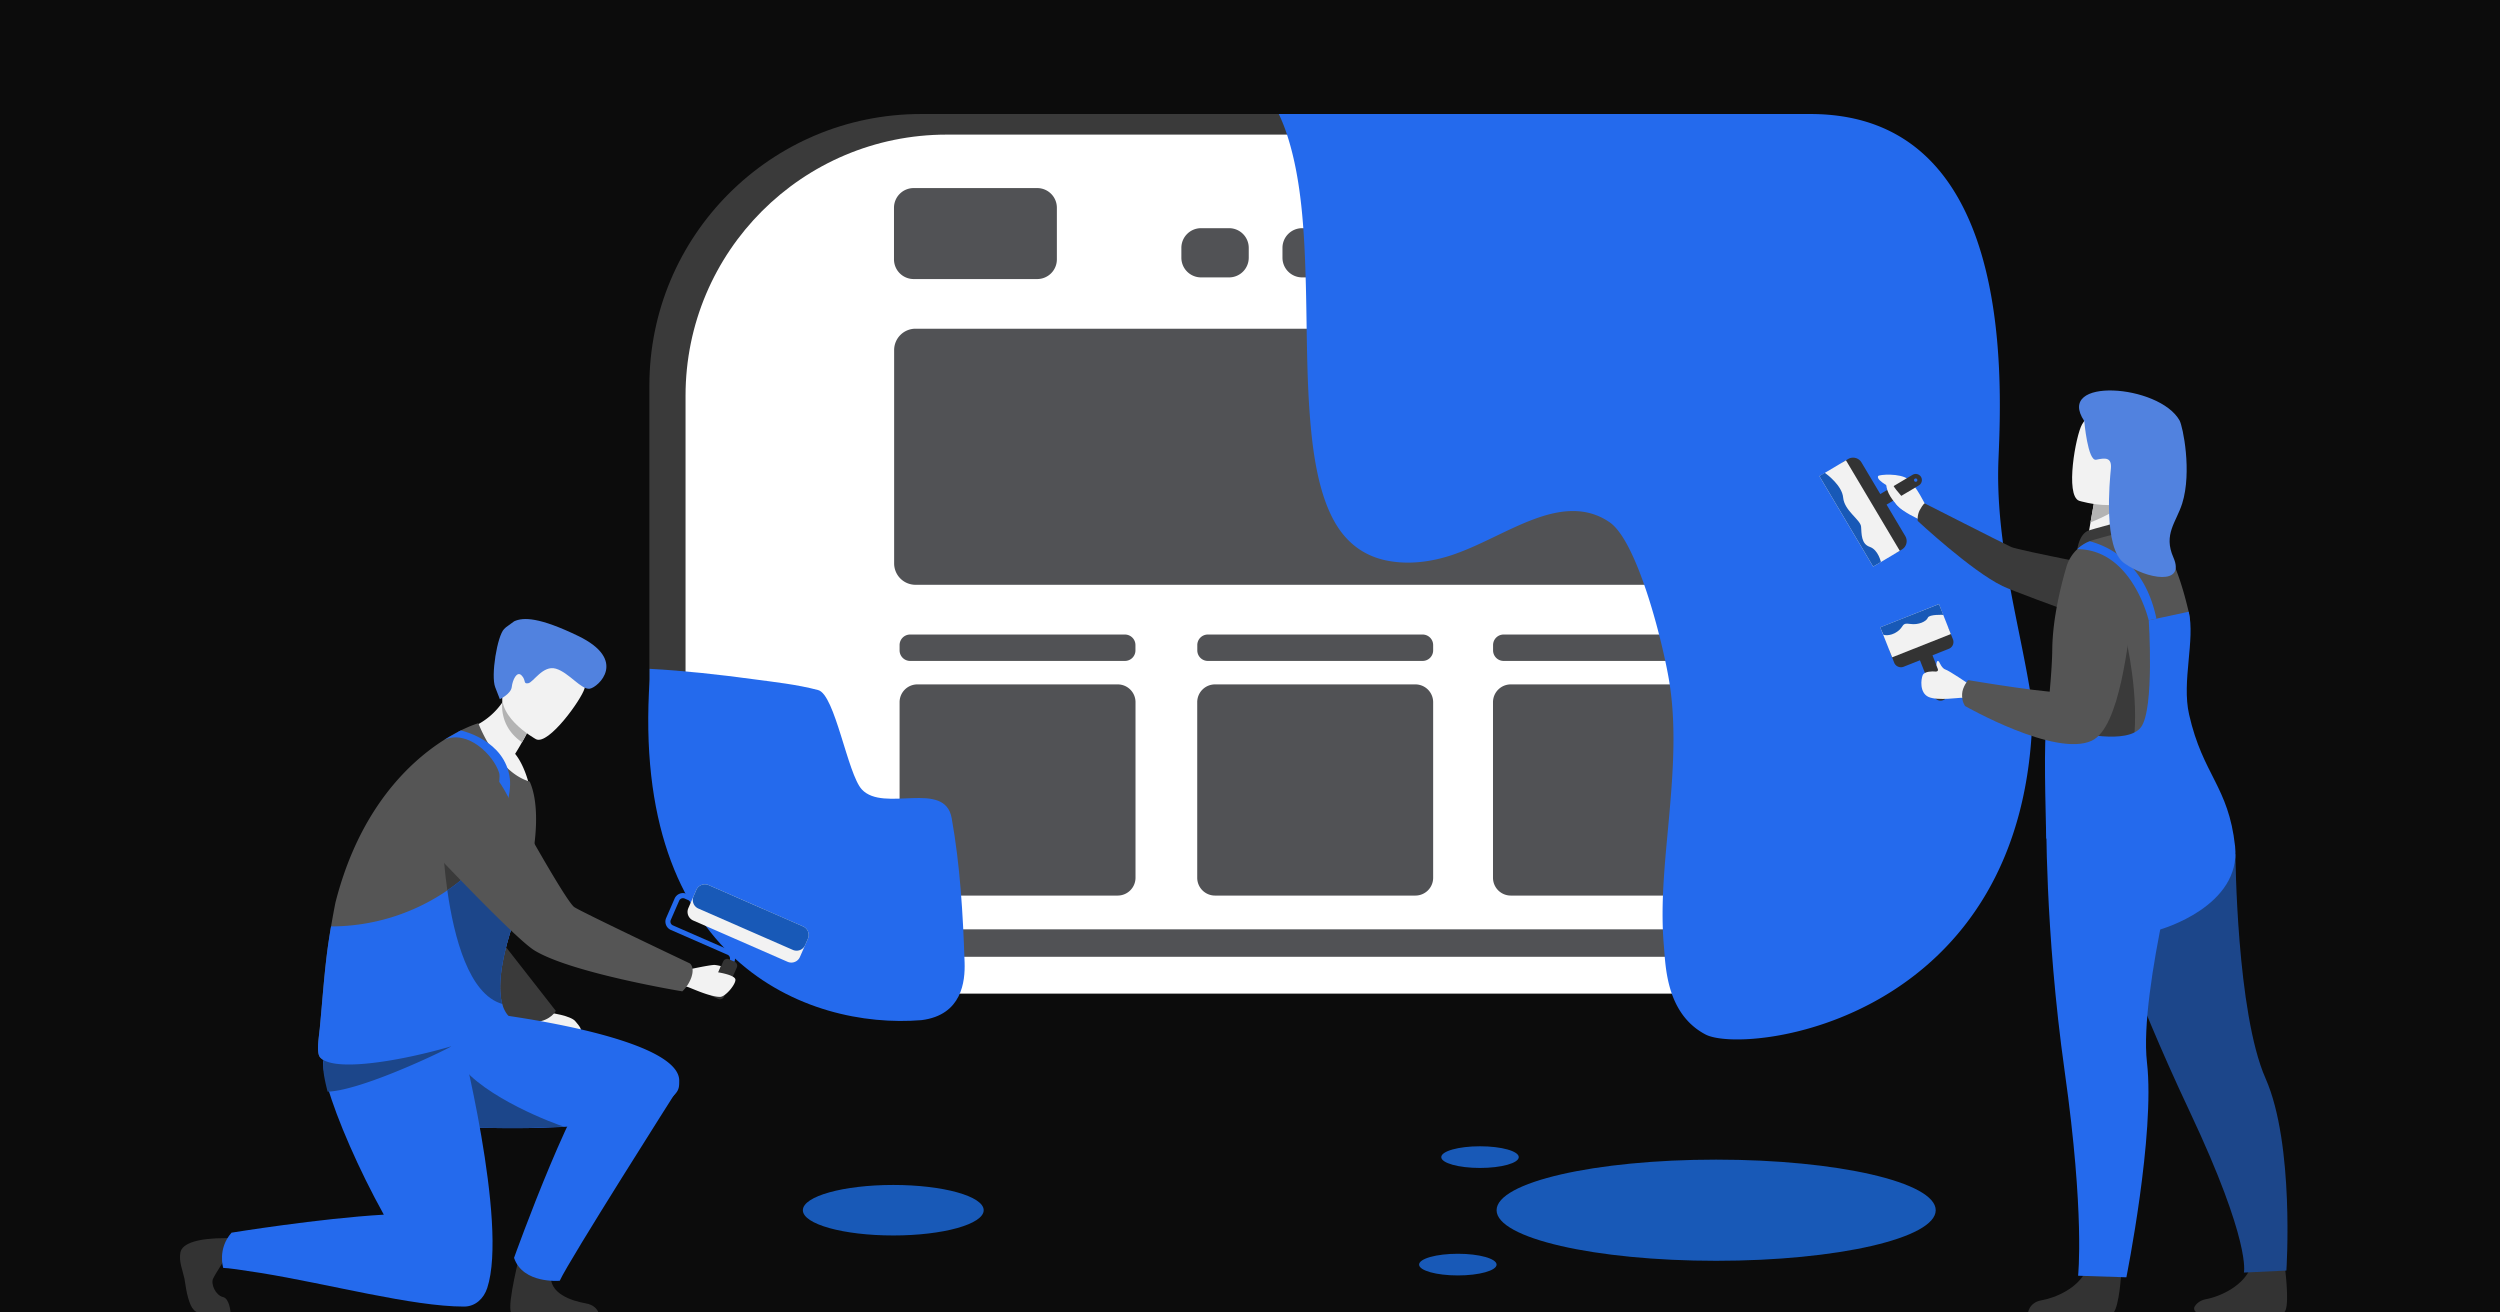 <?xml version="1.0" encoding="UTF-8"?>
<svg xmlns="http://www.w3.org/2000/svg" id="Vrstva_1" data-name="Vrstva 1" viewBox="0 0 3484.1 1829.1">
  <defs>
    <style>.cls-1{fill:#0c0c0c;}.cls-2{fill:#3a3a3a;}.cls-3{fill:#fff;}.cls-4{fill:#515255;}.cls-5{fill:#246aed;}.cls-6{fill:#333;}.cls-7{fill:#f2f2f2;}.cls-8{fill:#1859b7;}.cls-9{fill:#1c468a;}.cls-10{fill:#b3b3b3;}.cls-11{fill:#5182df;}.cls-12{fill:#555;}.cls-13{fill:#8cc6f8;}</style>
  </defs>
  <title>Kreslicí plátno 15</title>
  <rect class="cls-1" width="3484.1" height="1829.1"></rect>
  <path class="cls-2" d="M2446.8,1385.4H1283.5c-209,0-378.5-169.4-378.5-378.5V537.4c0-209,169.4-378.5,378.5-378.5H2446.8c209,0,305.8,202.9,305.8,412l72.6,436C2825.2,1216,2655.8,1385.4,2446.8,1385.4Z"></path>
  <path class="cls-3" d="M2410.8,1384.6H1319.3c-201,0-363.9-162.9-363.9-363.9V551.5c0-201,162.9-363.9,363.9-363.9H2410.8c201,0,363.9,162.9,363.9,363.9v469.2C2774.8,1221.7,2611.8,1384.6,2410.8,1384.6Z"></path>
  <path class="cls-4" d="M1445.5,388.9H1273.3a27.44,27.44,0,0,1-27.4-27.4v-72a27.44,27.44,0,0,1,27.4-27.4h172.2a27.44,27.44,0,0,1,27.4,27.4v72A27.44,27.44,0,0,1,1445.5,388.9Z"></path>
  <path class="cls-4" d="M1712.9,386.6h-39.1a27.44,27.44,0,0,1-27.4-27.4V345.4a27.44,27.44,0,0,1,27.4-27.4h39.1a27.44,27.44,0,0,1,27.4,27.4v13.8A27.44,27.44,0,0,1,1712.9,386.6Z"></path>
  <path class="cls-4" d="M1853.8,386.6h-39.1a27.44,27.44,0,0,1-27.4-27.4V345.4a27.44,27.44,0,0,1,27.4-27.4h39.1a27.44,27.44,0,0,1,27.4,27.4v13.8A27.44,27.44,0,0,1,1853.8,386.6Z"></path>
  <path class="cls-4" d="M2400.9,815h-1125a29.81,29.81,0,0,1-29.8-29.8V487.9a29.81,29.81,0,0,1,29.8-29.8h1125a29.81,29.81,0,0,1,29.8,29.8V785.2A29.81,29.81,0,0,1,2400.9,815Z"></path>
  <path class="cls-4" d="M1557.7,1248.1H1278.5a24.8,24.8,0,0,1-24.8-24.8V978.6a24.8,24.8,0,0,1,24.8-24.8h279.2a24.8,24.8,0,0,1,24.8,24.8v244.8A24.9,24.9,0,0,1,1557.7,1248.1Z"></path>
  <path class="cls-4" d="M2384.7,1248.1H2105.5a24.8,24.8,0,0,1-24.8-24.8V978.6a24.8,24.8,0,0,1,24.8-24.8h279.2a24.8,24.8,0,0,1,24.8,24.8v244.8A24.77,24.77,0,0,1,2384.7,1248.1Z"></path>
  <path class="cls-4" d="M1972.5,1248.1H1693.3a24.8,24.8,0,0,1-24.8-24.8V978.6a24.8,24.8,0,0,1,24.8-24.8h279.2a24.8,24.8,0,0,1,24.8,24.8v244.8A24.77,24.77,0,0,1,1972.5,1248.1Z"></path>
  <path class="cls-4" d="M1567.7,921.1H1268.4a14.72,14.72,0,0,1-14.7-14.7V899a14.72,14.72,0,0,1,14.7-14.7h299.3a14.72,14.72,0,0,1,14.7,14.7v7.4A14.66,14.66,0,0,1,1567.7,921.1Z"></path>
  <path class="cls-4" d="M2378.1,1333.4H1270.8a15.83,15.83,0,0,1-15.8-15.8V1311a15.83,15.83,0,0,1,15.8-15.8H2378.1a15.83,15.83,0,0,1,15.8,15.8v6.6A15.83,15.83,0,0,1,2378.1,1333.4Z"></path>
  <path class="cls-4" d="M2394.8,921.1H2095.5a14.72,14.72,0,0,1-14.7-14.7V899a14.72,14.72,0,0,1,14.7-14.7h299.3a14.72,14.72,0,0,1,14.7,14.7v7.4A14.72,14.72,0,0,1,2394.8,921.1Z"></path>
  <path class="cls-4" d="M1982.6,921.1H1683.3a14.72,14.72,0,0,1-14.7-14.7V899a14.72,14.72,0,0,1,14.7-14.7h299.3a14.72,14.72,0,0,1,14.7,14.7v7.4A14.72,14.72,0,0,1,1982.6,921.1Z"></path>
  <path class="cls-5" d="M1344.3,1341.3c-2.2-67.5-6.3-135.8-18-201.1-9.6-53.9-94.8-7.2-125.2-40-20-21.6-37.3-132.3-60.9-138.5-30-7.9-60.5-11.1-90.8-15.2-47.1-6.4-96.8-11.9-144-14.4V947c-26.5,392,218.7,487.9,379,474.7C1340.7,1414.5,1345.2,1367.7,1344.3,1341.3Z"></path>
  <path class="cls-5" d="M1794.9,191.6c18.8,59.9,22.7,128.9,24.7,194.6,2.1,69.3.8,139.3,7.1,208.1,5.2,56.5,16.4,117,46.9,152.6,16.7,19.5,37,29.6,57.5,34,30.5,6.5,62.5,2.6,92.5-7.4,38.8-13,76-35.8,114.6-50.1,34.6-12.8,71.7-18.5,105.1,4.5,37.2,25.7,71.5,156.6,82.2,217,10.8,61,6.6,125.3,1.2,187.1-5.3,61.4-13.3,124.6-7.8,186.6,2.4,26.8,2.8,94.1,58,123.1s452.3-17.2,455.8-456.3c-15.1-106.5-52.7-224.3-47.5-346s18.4-480.5-262.2-480.5H1782.2A241.79,241.79,0,0,1,1794.9,191.6Z"></path>
  <path class="cls-5" d="M1003,1378.6a3.55,3.55,0,0,1-1.8-4.7l15.7-35.9a5.7,5.7,0,0,0-2.9-7.4L934.9,1296a12.69,12.69,0,0,1-6.5-16.7l11.8-27.1a12.69,12.69,0,0,1,16.7-6.5l32.8,14.4a3.56,3.56,0,0,1-2.9,6.5L954,1252.2a5.7,5.7,0,0,0-7.4,2.9l-11.8,27.1a5.7,5.7,0,0,0,2.9,7.4l79.1,34.6a12.69,12.69,0,0,1,6.5,16.7l-15.7,35.9A3.41,3.41,0,0,1,1003,1378.6Z"></path>
  <path class="cls-6" d="M1001.1,1392.2l-8-3.5a6.06,6.06,0,0,1-3.1-7.9l17.9-40.9a6.06,6.06,0,0,1,7.9-3.1l8,3.5a6.06,6.06,0,0,1,3.1,7.9l-17.9,40.9A6.09,6.09,0,0,1,1001.1,1392.2Z"></path>
  <path class="cls-7" d="M1125.9,1308.3l-11.1,25.4a13.05,13.05,0,0,1-17.2,6.7L966,1282.8a13.05,13.05,0,0,1-6.7-17.2l11.1-25.4a13.05,13.05,0,0,1,17.2-6.7l131.6,57.6A13.05,13.05,0,0,1,1125.9,1308.3Z"></path>
  <path class="cls-8" d="M1125.9,1308.3l-3.8,8.8a13.05,13.05,0,0,1-17.2,6.7l-131.6-57.6a13.05,13.05,0,0,1-6.7-17.2l3.8-8.8a13.05,13.05,0,0,1,17.2-6.7l131.6,57.6A13.05,13.05,0,0,1,1125.9,1308.3Z"></path>
  <path class="cls-7" d="M766.3,1411.3s28.6,4.1,35.2,11.6,10.8,13.3,6.6,16.6-67.2-12.9-67.2-12.9Z"></path>
  <path class="cls-2" d="M697.5,1310.1l77.1,98.7s-6.6,13.3-28.2,15.8-67.2-11.6-67.2-15.8S697.5,1310.1,697.5,1310.1Z"></path>
  <path class="cls-5" d="M941.6,1523.9c-22.4,25.8-69.7,42.6-161,46.8l-22.1.9c-7.6.2-15.3.4-22.9.5-24.8.3-49.5.1-73-.7-22.8-.8-44.5-2-64.2-3.7-38.5-3.2-69.2-7.9-85.1-13.2-4.8-1.6-8.2-3.2-10.1-5a19.23,19.23,0,0,1-3.9-5.1c-5.8-10.7-2.7-28.2,4.2-47.5,10.1-28.1,28.7-59.9,41.3-79.8,2.5-4,4.8-7.5,6.7-10.4,3.8-5.8,6.2-9.3,6.2-9.3s42.6,4,101,11.5c11.9,1.5,24.5,3.2,37.5,5.1,125.5,17.7,250.5,49.6,250.4,92C946.5,1512.5,946.9,1517.8,941.6,1523.9Z"></path>
  <path class="cls-9" d="M786.2,1570.2c-7.6.2-43,1.8-50.6,1.9-24.8.3-49.5.1-73-.7l-22.1-89.1C674.7,1529.9,775.2,1567.1,786.2,1570.2Z"></path>
  <path class="cls-6" d="M712.3,1829H834c-1.9-4.6-6.6-10.7-17.8-12.6-19.2-3.4-52.4-13.7-48.2-41.4,4.3-28-42.3-31.7-42.3-31.7S706.2,1818.3,712.3,1829Z"></path>
  <path class="cls-5" d="M943.6,1519.3s-150.9,237.4-163.5,265.6c0,0-51.3,4.8-63.7-31.9,0,0,89.7-250.6,129.1-271.2S943.6,1519.3,943.6,1519.3Z"></path>
  <path class="cls-7" d="M639.2,1019.4s52,71.1,98.3,74.9c0,0-5.9-26.8-19.6-43.7,3.7-5.9,6.9-11.4,9.6-16.2a261,261,0,0,0,13.1-25.8L719.3,970l-4.4-20.7a140.72,140.72,0,0,1-12.5,26.1C678.2,1013.7,639.2,1019.4,639.2,1019.4Z"></path>
  <path class="cls-10" d="M700.4,975.2s-7.5,35.6,27.1,59.3a261,261,0,0,0,13.1-25.8l-21.3-38.6C702.4,967.7,700.4,975.2,700.4,975.2Z"></path>
  <path class="cls-7" d="M747.2,1030.3s-65.2-35.5-42.4-75.8,29.6-72,72.2-51,41.9,40.9,37.6,56.1S764.7,1038.5,747.2,1030.3Z"></path>
  <path class="cls-11" d="M705,874.3c-.8.8-1.7,1.6-2.5,2.4-9.3,9.1-18.8,64.8-12.3,81.2l6.4,16.5s15.5-7.3,16.6-17,7.1-22.9,13.7-16.1,1.9,12.1,9.2,10.9,20.5-25.6,38.6-20.3,35.7,29.9,47.3,27.9,53.7-39.9-16.6-73.7c-53.3-25.7-75.9-26.3-88.9-20.2Z"></path>
  <path class="cls-6" d="M315.7,1751.4s-15.2,23-18.7,30.5,3.4,23.3,13.8,25.7c9.2,2.1,10.5,21.5,10.5,21.5H276.8c-4.7,0-9-5.7-10.8-9.7-6.3-13.8-7.7-31.7-9-37.7-2.7-12.6-7.9-23.2-5.6-36.1s24.2-20.2,64.1-20.1C359.6,1725.6,315.7,1751.4,315.7,1751.4Z"></path>
  <path class="cls-12" d="M446.4,1473.9c33.5,35.5,279.7-38,259.1-56.7-5.2-4.8-3.5-10.5-5.6-18.1-10.2-36.3,10.1-98.5,18.8-122.6,2-5.6,3.4-9.1,3.7-9.8a422.47,422.47,0,0,0,19-68.6c8.1-43.4,8-83.8-3.1-108.6-.1-.1-.1-.2-.2-.3-46.1-13.5-71.5-81.3-71.5-81.3s-146.1,41.5-199.1,249.9c0,0-2.7,13.3-6.1,33.2h0c-1,6.1-2.1,12.9-3.2,20.1-5.7,37.1-8.9,84.7-12.3,120.1-.1,1.2-.2,2.5-.4,3.8C443.8,1450.2,440.9,1468,446.4,1473.9Z"></path>
  <path class="cls-5" d="M640.3,1438.6s-24.5,3.2-74,6.9c-51.3,3.8-105.6,11.9-114.5,29.1-2.9,5.7-.9,20.1,4.8,40.1,12.6,44.1,43.3,115.1,78.3,178.1-89.9,5.2-212.2,25.1-212.2,25.1-20,22.6-11.6,49.1-11.6,49.1,6.4.1,25.7,2.8,52,7,95.4,15.4,211.6,46.9,283.6,46.9,15.8,0,27.5-11.2,32.3-25.8h0C708.6,1705,640.3,1438.6,640.3,1438.6Z"></path>
  <path class="cls-9" d="M456.6,1521.4c49.6-1.6,174.1-62.7,172.1-63.2a597.55,597.55,0,0,0-62.4-12.1c-51.3,4.1-105.6,12.9-114.5,31.7C448.8,1484,450.9,1499.7,456.6,1521.4Z"></path>
  <path class="cls-2" d="M615.9,1150.3s2.9,225.8,84,248.8c-10.2-36.3,10.1-98.5,18.8-122.6C697.8,1218.4,659.4,1159.8,615.9,1150.3Z"></path>
  <path class="cls-5" d="M642.1,1018s62.4,13,68.5,67.7c4.4,39.9-39.1,130.1-39.1,130.1l-8.3-8.3s38.2-111.4,32.4-130.4c-7.5-24.3-43.4-60.7-76.5-46.1Z"></path>
  <path class="cls-5" d="M446.4,1473.9c33.5,35.5,285-37.2,264.4-55.9-5.2-4.8-8.8-11.3-10.9-18.9-10.2-36.3,10.1-98.5,18.8-122.6,2-5.6,3.4-9.1,3.7-9.8L709.7,1254l-46.5-46.4s-13.8,15.6-39.8,33.3a287.56,287.56,0,0,1-162.1,50.2h0c-1,6.1-2.1,12.9-3.2,20.1-5.7,37.1-8.9,84.7-12.3,120.1-.1,1.2-.2,2.5-.4,3.8C443.8,1450.2,440.9,1468,446.4,1473.9Z"></path>
  <path class="cls-9" d="M623.4,1240.8c9.3,65.6,30.1,145.1,76.5,158.3-10.2-36.3,10.1-98.5,18.8-122.6-2.7-7.5-5.7-15.1-9-22.5l-46.5-46.4C663.2,1207.5,649.4,1223.1,623.4,1240.8Z"></path>
  <path class="cls-7" d="M1003.5,1389.3c-15.2,0-43.5-13.9-46.1-14.1-21.7-2.1-.8-23.4-.8-23.4s34-7.5,39.7-7a55.47,55.47,0,0,1,8.3,1.6l-3.7,8.7s23.7,3.6,24,10.2C1025.4,1371.9,1011,1389.3,1003.5,1389.3Z"></path>
  <path class="cls-12" d="M963.4,1362.4c5.2-15.1-2.1-19.8-2.1-19.8s-148.6-70.5-160.8-78.3-93.9-156.6-93.9-156.6-30.3-60.9-68.9-59.6c-33.5,1.1-52.2,22-62.5,43.9a70.3,70.3,0,0,0,12.7,78.1c44.5,47.1,133.9,140.4,157,154.5,51.5,31.5,206,57,206,57A49.87,49.87,0,0,0,963.4,1362.4Z"></path>
  <path class="cls-6" d="M2695.7,970.7l-20.2-51a9.3,9.3,0,0,1,5.2-12l.3-.1a9.3,9.3,0,0,1,12,5.2l20.2,51a9.3,9.3,0,0,1-5.2,12l-.3.1A9.38,9.38,0,0,1,2695.7,970.7Z"></path>
  <path class="cls-6" d="M2639.7,895.8l63-25a10.18,10.18,0,0,1,13.2,5.7l5.8,14.5a10.18,10.18,0,0,1-5.7,13.2l-63,25a10.18,10.18,0,0,1-13.2-5.7l-5.7-14.5A10.09,10.09,0,0,1,2639.7,895.8Z"></path>
  <rect class="cls-7" x="2625.58" y="856.63" width="88" height="45" transform="translate(-136.11 1045.27) rotate(-21.62)"></rect>
  <path class="cls-8" d="M2624.8,884.7s8.8,2.8,19.1-4.3,5.5-12.8,17.8-10.9,23.1-3.6,25-8.6,21.6-4,21.6-4l-6.1-15-81.9,32.4Z"></path>
  <path class="cls-13" d="M2706.8,966.5a2.36,2.36,0,0,1-1.4,3.1,2.33,2.33,0,0,1-3.1-1.4,2.36,2.36,0,0,1,1.4-3.1A2.54,2.54,0,0,1,2706.8,966.5Z"></path>
  <path class="cls-7" d="M2684.1,705.1s-13.7-28.4-24.8-37.2-40.7-6.7-41.9-4.4c-3.5,7,23.8,17.9,26.9,24.3s-9.9,5.8.1,16.9c8.5,9.4,28.8,18.4,28.8,18.4Z"></path>
  <path class="cls-2" d="M2675.5,710.8c5-9.1,6.8-9.3,6.8-9.3s110.1,56,120.5,60.8S2963.5,796,2963.5,796l58.3,105.7s-204.8-72.3-231.1-85c-43.5-21.1-118.1-90.7-118.1-90.7S2671.6,717.9,2675.5,710.8Z"></path>
  <path class="cls-6" d="M2956,1777.5s-2.6,41.7-10.3,51.6H2826.4c.8-4.2,4.1-14.4,19-17,18.8-3.3,50.4-16.5,61.8-41.4C2919.3,1744.3,2956,1777.5,2956,1777.5Z"></path>
  <path class="cls-6" d="M3184.7,1769.4s7.5,58.9-2.7,59.8c-1.4.1-45.4.1-62.6,0-21.4-.1-55.7.1-55.7.1a5.62,5.62,0,0,1-5.1-8.4c2.5-4.2,7.2-8.7,16.2-10.4,18.8-3.6,50.1-17.4,61.1-42.5C3147.5,1741.6,3184.7,1769.4,3184.7,1769.4Z"></path>
  <path class="cls-9" d="M2935.9,1262.2s30,104.9,115.9,287.2,75.4,224.1,75.4,224.1l59.2-2.8s11.6-175.8-29-267.7-42-312.8-42-312.8Z"></path>
  <path class="cls-5" d="M2851.8,1131.7s-2.4,162.5,25.7,362,18.6,284.2,18.6,284.2l67.3,2.2s40.2-199.6,28.7-299.5,55.1-342.7,55.1-342.7Z"></path>
  <path class="cls-7" d="M2984.7,751.4l-31.8,23.5-45.9-9.7c.6-4.2,3.7-21.5,6.4-37.2.2-.9.3-1.9.5-2.8,2.4-13.4,4.4-24.9,4.4-24.9l42.9-21.4,16-8c0,.3-1.2,14.8-1.4,17C2972.8,725.8,2984.7,751.4,2984.7,751.4Z"></path>
  <path class="cls-2" d="M2910.2,739.5c1-.4,62.4-18.6,69.1-16.3s10.6,15.1,10.6,15.1l-94.8,27S2897.4,745,2910.2,739.5Z"></path>
  <path class="cls-12" d="M3075.6,1151.7c-10.4,47.5-227.5-101.5-224.6-130.5.3-3.2.6-6.4,1-9.6,4-40.4,7.8-79.9,8.1-105.6.2-22.4,3.3-45.2,7.4-66,3.8-19.2,8.4-36.6,12.4-50.1a54.75,54.75,0,0,1,15.2-24.6,53.14,53.14,0,0,1,17.3-11c1.8-.7,3.6-1.4,5.4-1.9,26.2-7.6,62.3-17,72.1-14.1,26.6,7.8,46.3,54.6,60.3,114.2,8.7,37.2-20.7,84.3-16.2,125.2C3043,1059.5,3080.2,1131.1,3075.6,1151.7Z"></path>
  <path class="cls-10" d="M2972.5,688.7c-9.4,18-44.5,33.6-59.1,39.3.2-.9.3-1.9.5-2.8,2.4-13.4,4.4-24.9,4.4-24.9l42.9-21.4C2970.7,678.9,2976.4,681.3,2972.5,688.7Z"></path>
  <path class="cls-7" d="M2897.5,697.9s77.3,24.1,91.6-24.3,33.9-77.9-14.9-95.3-63.9-1.8-72.6,13.2S2877.7,690.4,2897.5,697.9Z"></path>
  <path class="cls-2" d="M2873.1,1142.2c21.5,7.8,9.3-32.8,9.7-38.9,1.7-26.7-18.1-73.6-14.9-105.7l92-119.7C2960,878,3030,1141,2873.1,1142.2Z"></path>
  <path class="cls-5" d="M3114.9,1179.4c9.1,84-104.2,115.9-104.2,115.9-48.8-5.6-132.4-101.5-158.9-127.1,0,0-3.6-118-.7-147l40.5-1.2s73.3,18.6,92.2-6.6,10.8-148.9,10.8-148.9l55.7-12c9.2,39.3-10,97,.5,143.2C3070.1,1080.8,3105.7,1095.4,3114.9,1179.4Z"></path>
  <path class="cls-7" d="M2743,952.7s-26.7-18.1-31.7-19.6-8-9.4-8.9-10.7c-3-4.4-4.5,3.4-3.2,6.3,1.6,3.4,3.9,8.2-3.6,7.1-1.4-.2-13.5-.5-16,5.1s-4.7,24.6,8.1,30.4,44.4.6,46.7,1.2C2753.7,978.1,2743,952.7,2743,952.7Z"></path>
  <path class="cls-12" d="M2742.8,947.8s130.2,22.1,141.8,16.5c18.4-9-7.1-141.1-7.1-141.1s-1.1-29.9,33.9-37c30.4-6.1,39-.5,39-.5s26.7,23.9,23.3,50.3c-7.6,58.7-19.3,178-58.6,196.3-50.6,23.6-176.4-48.3-176.4-48.3s-4.9-6-4.2-17.1C2735,957.2,2742.8,947.8,2742.8,947.8Z"></path>
  <path class="cls-5" d="M3005.3,862.2l-10.8,2.3s-22.8-98.7-99.5-99.2a53.14,53.14,0,0,1,17.3-11C2940.5,761.8,2989.3,785.8,3005.3,862.2Z"></path>
  <path class="cls-6" d="M2625.8,764.8,2564.7,662a13.63,13.63,0,0,1,4.7-18.6l6.2-3.7a13.63,13.63,0,0,1,18.6,4.7l61.1,102.8a13.63,13.63,0,0,1-4.7,18.6l-6.2,3.7A13.65,13.65,0,0,1,2625.8,764.8Z"></path>
  <polygon class="cls-7" points="2647.6 767.6 2610.5 789.7 2535.5 663.5 2543.2 659 2572.6 641.5 2647.6 767.6"></polygon>
  <path class="cls-8" d="M2621.3,783.3l-10.8,6.3-75-126.2,7.6-4.5c4.4,3.2,24.1,18.2,25.6,34.6,1.7,18.5,24.3,30.8,25,40.6s0,23.9,12,28S2621.3,783.3,2621.3,783.3Z"></path>
  <path class="cls-6" d="M2677.3,664.8l-.1-.2a8.68,8.68,0,0,0-11.9-2.8l-45.2,26.9a8.67,8.67,0,0,0-3.3,11.8l.1.2a8.68,8.68,0,0,0,11.9,2.8l45.2-26.9A8.67,8.67,0,0,0,2677.3,664.8Zm-6.3,6.3a2.33,2.33,0,1,1,.8-3.2A2.4,2.4,0,0,1,2671,671.1Z"></path>
  <path class="cls-7" d="M2654.5,696.8c-.1-.1-6-7.2-11.8-14.1-4.3-5.1-6.9-11.6-8.8-13.6-4.4-4.6-8.1,5.8-1.6,18.9,5.5,11.1,15.7,20.2,19.3,22.6C2655.2,713.2,2654.5,696.8,2654.5,696.8Z"></path>
  <path class="cls-11" d="M2904.7,586.8s4.9,56.3,16.6,53.9,22.2-4.3,20.5,12.7-10.8,110.4,18.5,131.4c31.3,22.4,86.1,31.8,68.6-8-14.2-32.2,4-48.9,12.3-75.1,13.9-44.3.9-107.7-3.7-115.8C3009,535.3,2863.6,525.1,2904.7,586.8Z"></path>
  <ellipse class="cls-8" cx="1244.9" cy="1686.6" rx="126" ry="35.2"></ellipse>
  <ellipse class="cls-8" cx="2031.7" cy="1762.4" rx="54" ry="15.1"></ellipse>
  <ellipse class="cls-8" cx="2062.6" cy="1612.6" rx="54" ry="15.1"></ellipse>
  <ellipse class="cls-8" cx="2391.7" cy="1686.6" rx="306" ry="70.5"></ellipse>
</svg>
